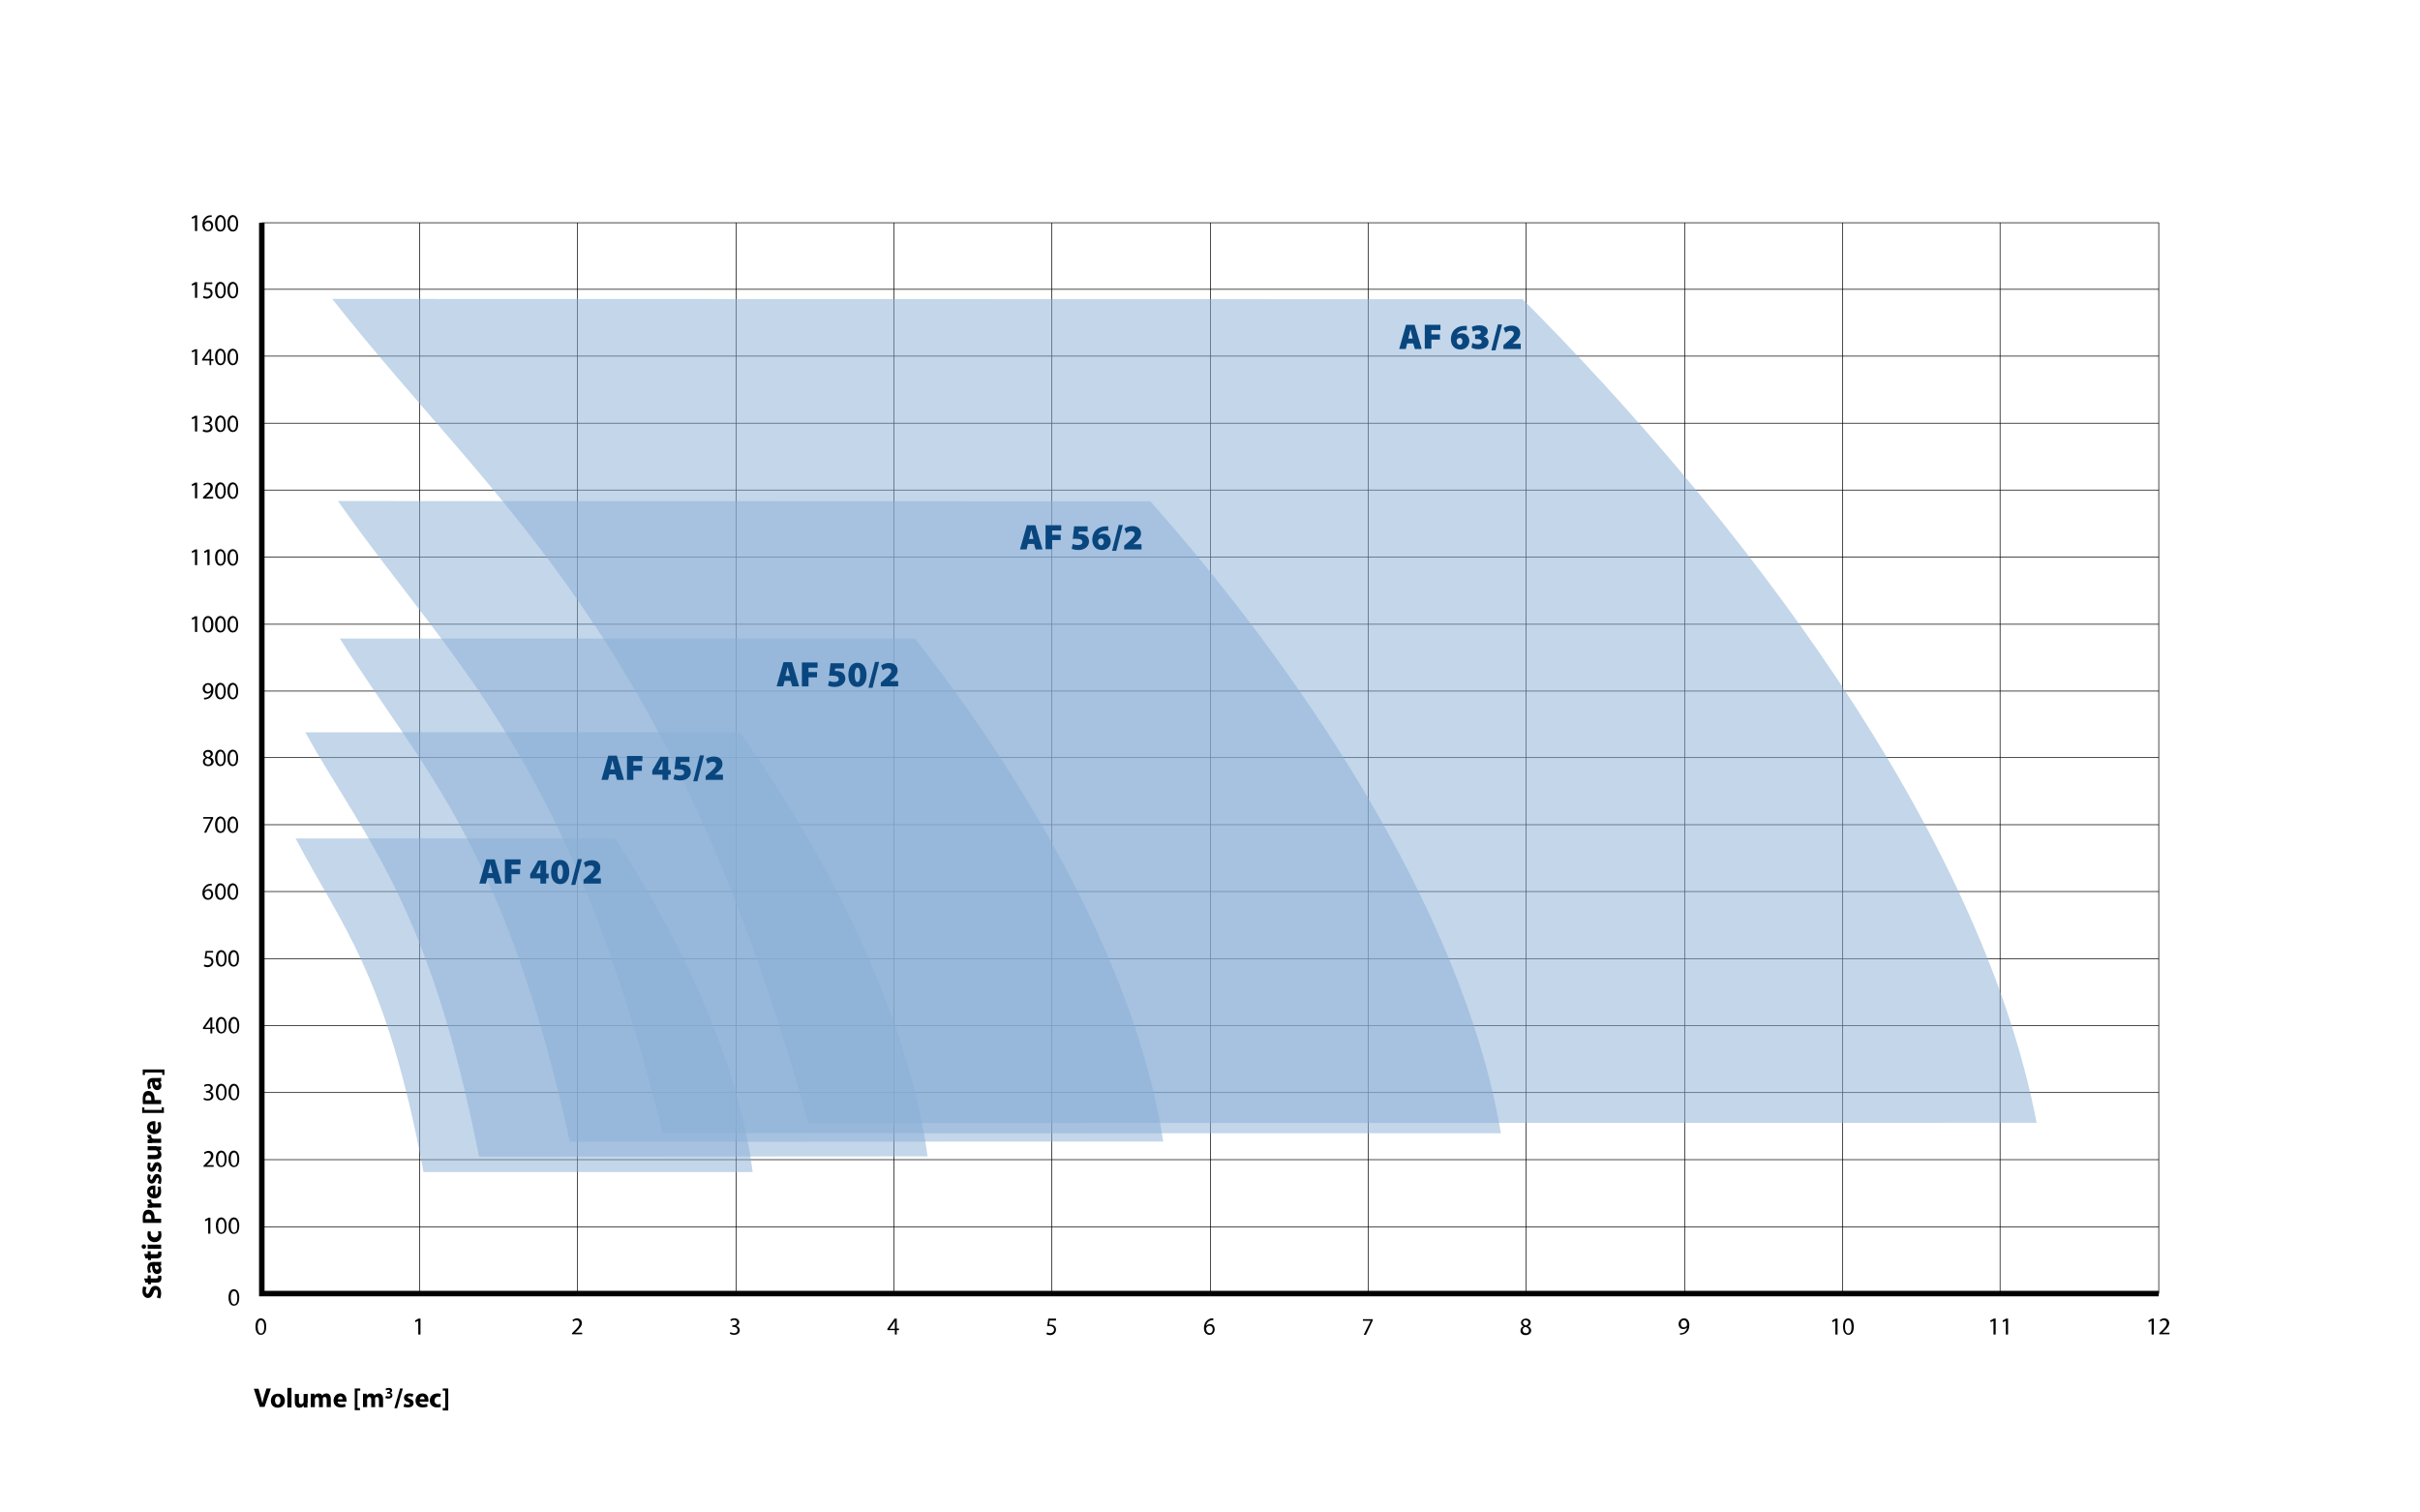 <?xml version="1.0" encoding="UTF-8"?> <svg xmlns="http://www.w3.org/2000/svg" xmlns:xlink="http://www.w3.org/1999/xlink" version="1.1" x="0px" y="0px" width="880px" height="550px" viewBox="0 0 880 550" style="enable-background:new 0 0 880 550;" xml:space="preserve"> <style type="text/css"> .st0{fill:#FFFFFF;} .st1{fill:none;stroke:#020203;stroke-width:0.25;stroke-miterlimit:10;} .st2{fill:none;stroke:#EB5B27;stroke-width:4;stroke-miterlimit:10;} .st3{fill:none;stroke:#FCC00D;stroke-width:4;stroke-miterlimit:10;} .st4{fill:none;stroke:#F7E930;stroke-width:4;stroke-miterlimit:10;} .st5{fill:none;stroke:#C01718;stroke-width:4;stroke-miterlimit:10;} .st6{fill:none;stroke:#020203;stroke-width:5;stroke-miterlimit:10;} .st7{fill:none;stroke:#020203;stroke-width:2;stroke-miterlimit:10;} .st8{fill:none;stroke:#CBBBA0;stroke-width:4;stroke-miterlimit:10;} .st9{fill:#020203;} .st10{fill:none;stroke:#3AAA35;stroke-width:4;stroke-miterlimit:10;} .st11{opacity:0.5;fill:#F7E930;} .st12{opacity:0.5;fill:#FCC00D;} .st13{opacity:0.5;fill:#C01718;} .st14{opacity:0.5;fill:#EB5B27;} .st15{opacity:0.5;fill:#CBBBA0;} .st16{opacity:0.5;} .st17{fill:#F7E930;} .st18{fill:none;stroke:#DEDC00;stroke-width:4;stroke-miterlimit:10;} .st19{fill:none;stroke:#95C11F;stroke-width:4;stroke-miterlimit:10;} .st20{opacity:0.5;fill:#DEDC00;} .st21{opacity:0.5;fill:#95C11F;} .st22{opacity:0.5;fill:#3AAA35;} .st23{enable-background:new ;} .st24{fill-rule:evenodd;clip-rule:evenodd;fill:#89AFD6;fill-opacity:0.439;} .st25{opacity:0.51;fill-rule:evenodd;clip-rule:evenodd;fill:#89AFD6;} .st26{fill:none;stroke:#7F8080;stroke-width:3.438;stroke-linejoin:round;stroke-miterlimit:10;} .st27{fill:#09467E;} .st28{fill-rule:evenodd;clip-rule:evenodd;fill:#89AFD6;fill-opacity:0.51;} .st29{fill:none;stroke:#E6007E;stroke-miterlimit:10;} </style> <g id="Livello_1"> <g> <g class="st23"> <path class="st9" d="M57,471.8c0.2-0.4,0.4-1,0.4-1.7c0-0.7-0.3-1.1-0.7-1.1c-0.4,0-0.7,0.3-0.9,1.1c-0.4,1.1-1,1.9-2,1.9 c-1.1,0-2-1-2-2.5c0-0.8,0.1-1.3,0.3-1.7l1.2,0.3c-0.1,0.3-0.3,0.7-0.3,1.4c0,0.7,0.3,1,0.6,1c0.4,0,0.6-0.4,0.9-1.2 c0.4-1.2,1.1-1.7,2-1.7c1.1,0,2.1,0.9,2.1,2.7c0,0.8-0.2,1.5-0.4,1.9L57,471.8z"></path> <path class="st9" d="M52.4,464.9h1.3v-1.1h1.1v1.1h1.8c0.6,0,0.9-0.1,0.9-0.6c0-0.2,0-0.3,0-0.4l1.1,0c0.1,0.2,0.1,0.6,0.1,1 c0,0.5-0.2,0.9-0.4,1.1c-0.3,0.3-0.8,0.4-1.4,0.4h-2v0.6h-1.1v-0.6h-0.9L52.4,464.9z"></path> <path class="st9" d="M57.4,458.9c0.5,0,0.9,0,1.2-0.1v1.4l-0.5,0.1v0c0.4,0.3,0.6,0.8,0.6,1.4c0,1-0.7,1.6-1.5,1.6 c-1.3,0-1.9-1.1-1.9-2.9h-0.1c-0.3,0-0.6,0.1-0.6,0.9c0,0.5,0.2,1,0.4,1.3l-1,0.3c-0.2-0.3-0.4-1-0.4-1.9c0-1.6,1-2.1,2.1-2.1 H57.4z M56.3,460.3c0,0.8,0.2,1.4,0.8,1.4c0.4,0,0.6-0.3,0.6-0.6c0-0.4-0.2-0.7-0.6-0.8c-0.1,0-0.2,0-0.3,0H56.3z"></path> <path class="st9" d="M52.4,456h1.3V455h1.1v1.1h1.8c0.6,0,0.9-0.1,0.9-0.6c0-0.2,0-0.3,0-0.4l1.1,0c0.1,0.2,0.1,0.6,0.1,1 c0,0.5-0.2,0.9-0.4,1.1c-0.3,0.3-0.8,0.4-1.4,0.4h-2v0.6h-1.1v-0.6h-0.9L52.4,456z"></path> <path class="st9" d="M53.1,453.3c0,0.5-0.3,0.8-0.8,0.8c-0.4,0-0.8-0.3-0.8-0.8s0.3-0.8,0.8-0.8 C52.8,452.5,53.1,452.8,53.1,453.3L53.1,453.3z M58.6,454.1h-4.9v-1.5h4.9V454.1z"></path> <path class="st9" d="M58.5,447.7c0.1,0.3,0.2,0.8,0.2,1.4c0,1.6-1,2.6-2.5,2.6c-1.4,0-2.6-1-2.6-2.8c0-0.4,0.1-0.8,0.2-1.2 l1.1,0.2c-0.1,0.2-0.1,0.4-0.1,0.8c0,0.8,0.6,1.3,1.4,1.3c0.9,0,1.4-0.6,1.4-1.3c0-0.4-0.1-0.6-0.2-0.9L58.5,447.7z"></path> <path class="st9" d="M52,444.8c-0.1-0.5-0.1-1.1-0.1-2.1c0-0.9,0.2-1.6,0.5-2.1c0.3-0.4,0.9-0.7,1.5-0.7c0.7,0,1.2,0.2,1.6,0.6 c0.5,0.5,0.7,1.3,0.7,2.2c0,0.2,0,0.4,0,0.5h2.4v1.5H52z M55,443.3c0-0.1,0-0.3,0-0.5c0-0.8-0.4-1.3-1.1-1.3c-0.6,0-1,0.4-1,1.2 c0,0.3,0,0.5,0,0.6H55z"></path> <path class="st9" d="M55.3,439.2c-0.7,0-1.2,0-1.6,0v-1.3l0.9-0.1v0c-0.7-0.2-1-0.8-1-1.3c0-0.1,0-0.2,0-0.3h1.4 c0,0.1,0,0.2,0,0.4c0,0.6,0.3,0.9,0.8,1c0.1,0,0.2,0,0.3,0h2.5v1.5H55.3z"></path> <path class="st9" d="M56.6,434.3c0.6,0,0.9-0.7,0.9-1.4c0-0.5-0.1-0.9-0.2-1.3l1-0.2c0.2,0.5,0.3,1.1,0.3,1.8 c0,1.7-1,2.6-2.5,2.6c-1.2,0-2.6-0.8-2.6-2.5c0-1.6,1.2-2.2,2.4-2.2c0.3,0,0.5,0,0.6,0V434.3z M55.6,432.5c-0.4,0-1,0.2-1,0.8 c0,0.6,0.6,0.9,1,0.9V432.5z"></path> <path class="st9" d="M57.3,430.2c0.2-0.3,0.4-0.9,0.4-1.3c0-0.5-0.1-0.6-0.4-0.6c-0.2,0-0.4,0.1-0.6,0.7c-0.3,1-0.9,1.4-1.5,1.4 c-0.9,0-1.6-0.8-1.6-2c0-0.6,0.1-1.1,0.3-1.4l1,0.3c-0.1,0.2-0.3,0.6-0.3,1.1c0,0.4,0.1,0.6,0.4,0.6c0.2,0,0.4-0.2,0.6-0.8 c0.3-0.9,0.8-1.3,1.5-1.3c0.9,0,1.6,0.7,1.6,2.1c0,0.6-0.1,1.2-0.3,1.6L57.3,430.2z"></path> <path class="st9" d="M57.3,425.9c0.2-0.3,0.4-0.9,0.4-1.3c0-0.5-0.1-0.6-0.4-0.6c-0.2,0-0.4,0.1-0.6,0.7c-0.3,1-0.9,1.4-1.5,1.4 c-0.9,0-1.6-0.8-1.6-2c0-0.6,0.1-1.1,0.3-1.4l1,0.3c-0.1,0.2-0.3,0.6-0.3,1.1c0,0.4,0.1,0.6,0.4,0.6c0.2,0,0.4-0.2,0.6-0.8 c0.3-0.9,0.8-1.3,1.5-1.3c0.9,0,1.6,0.7,1.6,2.1c0,0.6-0.1,1.2-0.3,1.6L57.3,425.9z"></path> <path class="st9" d="M57,416.9c0.6,0,1.2,0,1.6,0v1.3l-0.7,0.1v0c0.3,0.2,0.8,0.6,0.8,1.5c0,1-0.6,1.7-2.1,1.7h-2.9V420h2.6 c0.7,0,1.1-0.2,1.1-0.8c0-0.4-0.3-0.7-0.5-0.8c-0.1,0-0.2-0.1-0.3-0.1h-2.9v-1.5H57z"></path> <path class="st9" d="M55.3,415.7c-0.7,0-1.2,0-1.6,0v-1.3l0.9-0.1v0c-0.7-0.2-1-0.8-1-1.3c0-0.1,0-0.2,0-0.3h1.4 c0,0.1,0,0.2,0,0.4c0,0.6,0.3,0.9,0.8,1c0.1,0,0.2,0,0.3,0h2.5v1.5H55.3z"></path> <path class="st9" d="M56.6,410.9c0.6,0,0.9-0.7,0.9-1.4c0-0.5-0.1-0.9-0.2-1.3l1-0.2c0.2,0.5,0.3,1.1,0.3,1.8 c0,1.7-1,2.6-2.5,2.6c-1.2,0-2.6-0.8-2.6-2.5c0-1.6,1.2-2.2,2.4-2.2c0.3,0,0.5,0,0.6,0V410.9z M55.6,409.1c-0.4,0-1,0.2-1,0.8 c0,0.6,0.6,0.9,1,0.9V409.1z"></path> <path class="st9" d="M59.7,404.7h-8v-2h0.8v0.9h6.3v-0.9h0.8V404.7z"></path> <path class="st9" d="M52,401.6c-0.1-0.5-0.1-1.1-0.1-2.1c0-0.9,0.2-1.6,0.5-2.1c0.3-0.4,0.9-0.7,1.5-0.7c0.7,0,1.2,0.2,1.6,0.6 c0.5,0.5,0.7,1.3,0.7,2.2c0,0.2,0,0.4,0,0.5h2.4v1.5H52z M55,400.1c0-0.1,0-0.3,0-0.5c0-0.8-0.4-1.3-1.1-1.3c-0.6,0-1,0.4-1,1.2 c0,0.3,0,0.5,0,0.6H55z"></path> <path class="st9" d="M57.4,392c0.5,0,0.9,0,1.2-0.1v1.4l-0.5,0.1v0c0.4,0.3,0.6,0.8,0.6,1.4c0,1-0.7,1.6-1.5,1.6 c-1.3,0-1.9-1.1-1.9-2.9h-0.1c-0.3,0-0.6,0.1-0.6,0.9c0,0.5,0.2,1,0.4,1.3l-1,0.3c-0.2-0.3-0.4-1-0.4-1.9c0-1.6,1-2.1,2.1-2.1 H57.4z M56.3,393.4c0,0.8,0.2,1.4,0.8,1.4c0.4,0,0.6-0.3,0.6-0.6c0-0.4-0.2-0.7-0.6-0.8c-0.1,0-0.2,0-0.3,0H56.3z"></path> <path class="st9" d="M51.8,388.9h8v2h-0.8V390h-6.3v0.9h-0.8V388.9z"></path> </g> </g> <g class="st23"> <path class="st9" d="M94.5,511.7l-2.2-6.7H94l0.8,2.8c0.2,0.8,0.4,1.6,0.6,2.4h0c0.2-0.8,0.4-1.6,0.6-2.4l0.9-2.9h1.6l-2.3,6.7 H94.5z"></path> <path class="st9" d="M101,511.9c-1.4,0-2.5-0.9-2.5-2.5s1-2.6,2.6-2.6c1.5,0,2.5,1,2.5,2.5C103.6,511,102.3,511.9,101,511.9 L101,511.9z M101,510.8c0.6,0,1-0.6,1-1.5c0-0.7-0.3-1.5-1-1.5c-0.7,0-1,0.7-1,1.5C100,510.1,100.4,510.8,101,510.8L101,510.8z"></path> <path class="st9" d="M104.5,504.7h1.5v7.1h-1.5V504.7z"></path> <path class="st9" d="M111.8,510.2c0,0.6,0,1.2,0,1.6h-1.3l-0.1-0.7h0c-0.2,0.3-0.6,0.8-1.5,0.8c-1,0-1.7-0.6-1.7-2.1v-2.9h1.5v2.6 c0,0.7,0.2,1.1,0.8,1.1c0.4,0,0.7-0.3,0.8-0.5c0-0.1,0.1-0.2,0.1-0.3v-2.9h1.5V510.2z"></path> <path class="st9" d="M113,508.4c0-0.6,0-1.1,0-1.6h1.3l0.1,0.7h0c0.2-0.3,0.6-0.8,1.5-0.8c0.6,0,1.1,0.3,1.3,0.8h0 c0.2-0.3,0.4-0.5,0.6-0.6c0.3-0.1,0.6-0.2,0.9-0.2c0.9,0,1.6,0.7,1.6,2.1v2.9h-1.5v-2.6c0-0.7-0.2-1.1-0.7-1.1 c-0.4,0-0.6,0.2-0.7,0.5c0,0.1,0,0.3,0,0.4v2.8H116V509c0-0.6-0.2-1-0.7-1c-0.4,0-0.6,0.3-0.7,0.5c0,0.1-0.1,0.3-0.1,0.4v2.8H113 V508.4z"></path> <path class="st9" d="M122.8,509.8c0,0.6,0.7,0.9,1.4,0.9c0.5,0,0.9-0.1,1.3-0.2l0.2,1c-0.5,0.2-1.1,0.3-1.8,0.3 c-1.7,0-2.6-1-2.6-2.5c0-1.2,0.8-2.6,2.5-2.6c1.6,0,2.2,1.2,2.2,2.4c0,0.3,0,0.5,0,0.6H122.8z M124.6,508.8c0-0.4-0.2-1-0.8-1 c-0.6,0-0.9,0.6-0.9,1H124.6z"></path> <path class="st9" d="M129,512.9v-8h2v0.8H130v6.3h0.9v0.8H129z"></path> <path class="st9" d="M132,508.4c0-0.6,0-1.1,0-1.6h1.3l0.1,0.7h0c0.2-0.3,0.6-0.8,1.5-0.8c0.6,0,1.1,0.3,1.3,0.8h0 c0.2-0.3,0.4-0.5,0.6-0.6c0.3-0.1,0.6-0.2,0.9-0.2c0.9,0,1.6,0.7,1.6,2.1v2.9h-1.5v-2.6c0-0.7-0.2-1.1-0.7-1.1 c-0.4,0-0.6,0.2-0.7,0.5c0,0.1,0,0.3,0,0.4v2.8H135V509c0-0.6-0.2-1-0.7-1c-0.4,0-0.6,0.3-0.7,0.5c0,0.1-0.1,0.3-0.1,0.4v2.8H132 V508.4z"></path> <path class="st9" d="M140.4,507.6c0.2,0.1,0.5,0.2,0.9,0.2c0.5,0,0.7-0.2,0.7-0.5c0-0.4-0.4-0.5-0.8-0.5h-0.4v-0.6h0.3 c0.3,0,0.7-0.1,0.7-0.4c0-0.2-0.2-0.4-0.6-0.4c-0.3,0-0.6,0.1-0.8,0.2l-0.2-0.6c0.2-0.1,0.7-0.3,1.2-0.3c0.8,0,1.2,0.4,1.2,0.9 c0,0.4-0.2,0.7-0.7,0.9v0c0.5,0.1,0.8,0.4,0.8,0.9c0,0.7-0.6,1.2-1.5,1.2c-0.5,0-0.9-0.1-1.1-0.3L140.4,507.6z"></path> <path class="st9" d="M143.4,512.1l2.1-7.2h1l-2.1,7.2H143.4z"></path> <path class="st9" d="M147.1,510.4c0.3,0.2,0.9,0.4,1.3,0.4c0.5,0,0.6-0.1,0.6-0.4c0-0.2-0.1-0.4-0.7-0.6c-1-0.3-1.4-0.9-1.4-1.5 c0-0.9,0.8-1.6,2-1.6c0.6,0,1.1,0.1,1.4,0.3l-0.3,1c-0.2-0.1-0.6-0.3-1.1-0.3c-0.4,0-0.6,0.1-0.6,0.4c0,0.2,0.2,0.4,0.8,0.6 c0.9,0.3,1.3,0.8,1.3,1.5c0,0.9-0.7,1.6-2.1,1.6c-0.6,0-1.2-0.1-1.6-0.3L147.1,510.4z"></path> <path class="st9" d="M152.6,509.8c0,0.6,0.7,0.9,1.4,0.9c0.5,0,0.9-0.1,1.3-0.2l0.2,1c-0.5,0.2-1.1,0.3-1.8,0.3 c-1.7,0-2.6-1-2.6-2.5c0-1.2,0.8-2.6,2.5-2.6c1.6,0,2.2,1.2,2.2,2.4c0,0.3,0,0.5,0,0.6H152.6z M154.4,508.8c0-0.4-0.2-1-0.8-1 c-0.6,0-0.9,0.6-0.9,1H154.4z"></path> <path class="st9" d="M160.3,511.6c-0.3,0.1-0.8,0.2-1.4,0.2c-1.6,0-2.6-1-2.6-2.5c0-1.4,1-2.6,2.8-2.6c0.4,0,0.8,0.1,1.2,0.2 l-0.2,1.1c-0.2-0.1-0.4-0.1-0.8-0.1c-0.8,0-1.3,0.6-1.3,1.4c0,0.9,0.6,1.4,1.3,1.4c0.4,0,0.6-0.1,0.9-0.2L160.3,511.6z"></path> <path class="st9" d="M163,504.9v8h-2V512h0.9v-6.3H161v-0.8H163z"></path> </g> <g> <path class="st1" d="M95.2,446.1H785 M95.2,421.7H785 M95.2,397.3H785 M95.2,373H785 M95.2,348.6H785 M95.2,324.2H785 M95.2,299.9 H785 M95.2,275.5H785 M95.2,251.3H785 M95.2,227H785 M95.2,202.6H785 M95.2,178.2H785 M95.2,153.9H785 M95.2,129.5H785 M95.2,105.2H785 M95.2,81H785"></path> </g> <g> <path class="st1" d="M152.6,81v389.4 M210,81v389.4 M267.7,81v389.4 M325.1,81v389.4 M382.4,81v389.4 M440.2,81v389.4 M497.5,81 v389.4 M554.9,81v389.4 M612.6,81v389.4 M670,81v389.4 M727.3,81v389.4 M785,81v389.4"></path> </g> <g> <path class="st7" d="M785,470.4H95.2l0-389.4"></path> </g> <g> <g class="st23"> <path class="st9" d="M87,471.8c0,2-0.7,3-2,3c-1.1,0-1.9-1.1-1.9-3c0-1.9,0.8-3,2-3C86.3,468.9,87,470,87,471.8z M83.9,471.9 c0,1.5,0.5,2.4,1.2,2.4c0.8,0,1.2-0.9,1.2-2.4c0-1.4-0.4-2.4-1.2-2.4C84.4,469.5,83.9,470.3,83.9,471.9z"></path> </g> </g> <g> <g class="st23"> <path class="st9" d="M75.7,443.6L75.7,443.6l-1,0.5l-0.2-0.6l1.3-0.7h0.7v5.8h-0.8V443.6z"></path> <path class="st9" d="M82.4,445.7c0,2-0.7,3-2,3c-1.1,0-1.9-1.1-1.9-3c0-1.9,0.8-3,2-3C81.7,442.8,82.4,443.9,82.4,445.7z M79.3,445.8c0,1.5,0.5,2.4,1.2,2.4c0.8,0,1.2-0.9,1.2-2.4c0-1.4-0.4-2.4-1.2-2.4C79.8,443.4,79.3,444.3,79.3,445.8z"></path> <path class="st9" d="M87,445.7c0,2-0.7,3-2,3c-1.1,0-1.9-1.1-1.9-3c0-1.9,0.8-3,2-3C86.3,442.8,87,443.9,87,445.7z M83.9,445.8 c0,1.5,0.5,2.4,1.2,2.4c0.8,0,1.2-0.9,1.2-2.4c0-1.4-0.4-2.4-1.2-2.4C84.4,443.4,83.9,444.3,83.9,445.8z"></path> </g> </g> <g> <g class="st23"> <path class="st9" d="M74,424.4v-0.5l0.6-0.6c1.5-1.4,2.1-2.1,2.1-3c0-0.6-0.3-1.1-1.1-1.1c-0.5,0-1,0.3-1.2,0.5l-0.2-0.6 c0.4-0.3,1-0.6,1.6-0.6c1.2,0,1.8,0.9,1.8,1.7c0,1.1-0.8,1.9-2,3.1l-0.5,0.4v0h2.6v0.6H74z"></path> <path class="st9" d="M82.4,421.4c0,2-0.7,3-2,3c-1.1,0-1.9-1.1-1.9-3c0-1.9,0.8-3,2-3C81.7,418.5,82.4,419.6,82.4,421.4z M79.3,421.5c0,1.5,0.5,2.4,1.2,2.4c0.8,0,1.2-0.9,1.2-2.4c0-1.4-0.4-2.4-1.2-2.4C79.8,419.1,79.3,419.9,79.3,421.5z"></path> <path class="st9" d="M87,421.4c0,2-0.7,3-2,3c-1.1,0-1.9-1.1-1.9-3c0-1.9,0.8-3,2-3C86.3,418.5,87,419.6,87,421.4z M83.9,421.5 c0,1.5,0.5,2.4,1.2,2.4c0.8,0,1.2-0.9,1.2-2.4c0-1.4-0.4-2.4-1.2-2.4C84.4,419.1,83.9,419.9,83.9,421.5z"></path> </g> </g> <g> <g class="st23"> <path class="st9" d="M74.2,399.2c0.2,0.1,0.7,0.4,1.3,0.4c1,0,1.3-0.6,1.3-1.1c0-0.8-0.7-1.2-1.5-1.2h-0.4v-0.6h0.4 c0.6,0,1.3-0.3,1.3-1c0-0.5-0.3-0.9-1-0.9c-0.5,0-0.9,0.2-1.2,0.4l-0.2-0.6c0.3-0.2,0.9-0.4,1.5-0.4c1.1,0,1.7,0.7,1.7,1.4 c0,0.6-0.4,1.1-1.1,1.4v0c0.7,0.1,1.3,0.7,1.3,1.5c0,0.9-0.7,1.7-2.1,1.7c-0.6,0-1.2-0.2-1.5-0.4L74.2,399.2z"></path> <path class="st9" d="M82.4,397.1c0,2-0.7,3-2,3c-1.1,0-1.9-1.1-1.9-3c0-1.9,0.8-3,2-3C81.7,394.2,82.4,395.3,82.4,397.1z M79.3,397.2c0,1.5,0.5,2.4,1.2,2.4c0.8,0,1.2-0.9,1.2-2.4c0-1.4-0.4-2.4-1.2-2.4C79.8,394.8,79.3,395.6,79.3,397.2z"></path> <path class="st9" d="M87,397.1c0,2-0.7,3-2,3c-1.1,0-1.9-1.1-1.9-3c0-1.9,0.8-3,2-3C86.3,394.2,87,395.3,87,397.1z M83.9,397.2 c0,1.5,0.5,2.4,1.2,2.4c0.8,0,1.2-0.9,1.2-2.4c0-1.4-0.4-2.4-1.2-2.4C84.4,394.8,83.9,395.6,83.9,397.2z"></path> </g> </g> <g> <g class="st23"> <path class="st9" d="M76.5,375.8v-1.6h-2.7v-0.5l2.6-3.7h0.8v3.6H78v0.6h-0.8v1.6H76.5z M76.5,373.6v-1.9c0-0.3,0-0.6,0-0.9h0 c-0.2,0.3-0.3,0.6-0.5,0.9l-1.4,2v0H76.5z"></path> <path class="st9" d="M82.4,372.8c0,2-0.7,3-2,3c-1.1,0-1.9-1.1-1.9-3c0-1.9,0.8-3,2-3C81.7,369.9,82.4,371,82.4,372.8z M79.3,372.9c0,1.5,0.5,2.4,1.2,2.4c0.8,0,1.2-0.9,1.2-2.4c0-1.4-0.4-2.4-1.2-2.4C79.8,370.5,79.3,371.3,79.3,372.9z"></path> <path class="st9" d="M87,372.8c0,2-0.7,3-2,3c-1.1,0-1.9-1.1-1.9-3c0-1.9,0.8-3,2-3C86.3,369.9,87,371,87,372.8z M83.9,372.9 c0,1.5,0.5,2.4,1.2,2.4c0.8,0,1.2-0.9,1.2-2.4c0-1.4-0.4-2.4-1.2-2.4C84.4,370.5,83.9,371.3,83.9,372.9z"></path> </g> </g> <g> <g class="st23"> <path class="st9" d="M77.5,346.4h-2.2l-0.2,1.5c0.1,0,0.3,0,0.5,0c0.4,0,0.9,0.1,1.2,0.3c0.5,0.3,0.8,0.8,0.8,1.5 c0,1.1-0.9,2-2.1,2c-0.6,0-1.2-0.2-1.4-0.4l0.2-0.6c0.2,0.1,0.7,0.3,1.2,0.3c0.7,0,1.4-0.5,1.4-1.2c0-0.7-0.5-1.3-1.7-1.3 c-0.3,0-0.6,0-0.8,0.1l0.4-2.8h2.7V346.4z"></path> <path class="st9" d="M82.4,348.5c0,2-0.7,3-2,3c-1.1,0-1.9-1.1-1.9-3c0-1.9,0.8-3,2-3C81.7,345.6,82.4,346.7,82.4,348.5z M79.3,348.6c0,1.5,0.5,2.3,1.2,2.3c0.8,0,1.2-0.9,1.2-2.4c0-1.4-0.4-2.3-1.2-2.3C79.8,346.2,79.3,347,79.3,348.6z"></path> <path class="st9" d="M86.9,348.5c0,2-0.7,3-2,3c-1.1,0-1.9-1.1-1.9-3c0-1.9,0.8-3,2-3C86.3,345.6,86.9,346.7,86.9,348.5z M83.8,348.6c0,1.5,0.5,2.3,1.2,2.3c0.8,0,1.2-0.9,1.2-2.4c0-1.4-0.4-2.3-1.2-2.3C84.3,346.2,83.8,347,83.8,348.6z"></path> </g> </g> <g> <g class="st23"> <path class="st9" d="M77,322c-0.2,0-0.4,0-0.6,0c-1.2,0.2-1.9,1.1-2,2h0c0.3-0.4,0.8-0.7,1.4-0.7c1,0,1.7,0.7,1.7,1.9 c0,1.1-0.7,2-1.9,2c-1.2,0-2-1-2-2.4c0-1.1,0.4-2,1-2.6c0.5-0.5,1.1-0.8,1.8-0.8c0.2,0,0.4,0,0.6,0V322z M75.7,326.6 c0.7,0,1.1-0.6,1.1-1.4s-0.5-1.3-1.2-1.3c-0.5,0-0.9,0.3-1.1,0.7c-0.1,0.1-0.1,0.2-0.1,0.3C74.4,325.9,74.9,326.6,75.7,326.6 L75.7,326.6z"></path> <path class="st9" d="M82.1,324.2c0,2-0.7,3-2,3c-1.1,0-1.9-1.1-1.9-3c0-1.9,0.8-3,2-3C81.4,321.3,82.1,322.4,82.1,324.2z M79,324.3c0,1.5,0.5,2.3,1.2,2.3c0.8,0,1.2-0.9,1.2-2.4c0-1.4-0.4-2.3-1.2-2.3C79.5,321.9,79,322.7,79,324.3z"></path> <path class="st9" d="M86.6,324.2c0,2-0.7,3-2,3c-1.1,0-1.9-1.1-1.9-3c0-1.9,0.8-3,2-3C85.9,321.3,86.6,322.4,86.6,324.2z M83.5,324.3c0,1.5,0.5,2.3,1.2,2.3c0.8,0,1.2-0.9,1.2-2.4c0-1.4-0.4-2.3-1.2-2.3C84,321.9,83.5,322.7,83.5,324.3z"></path> </g> </g> <g> <g class="st23"> <path class="st9" d="M77.5,297.1v0.5l-2.5,5.2h-0.8l2.5-5.1v0h-2.8v-0.6H77.5z"></path> <path class="st9" d="M82.1,299.9c0,2-0.7,3-2,3c-1.1,0-1.9-1.1-1.9-3c0-1.9,0.8-3,2-3C81.4,297,82.1,298.1,82.1,299.9z M79,300 c0,1.5,0.5,2.3,1.2,2.3c0.8,0,1.2-0.9,1.2-2.4c0-1.4-0.4-2.3-1.2-2.3C79.5,297.6,79,298.4,79,300z"></path> <path class="st9" d="M86.6,299.9c0,2-0.7,3-2,3c-1.1,0-1.9-1.1-1.9-3c0-1.9,0.8-3,2-3C85.9,297,86.6,298.1,86.6,299.9z M83.5,300 c0,1.5,0.5,2.3,1.2,2.3c0.8,0,1.2-0.9,1.2-2.4c0-1.4-0.4-2.3-1.2-2.3C84,297.6,83.5,298.4,83.5,300z"></path> </g> </g> <g> <g class="st23"> <path class="st9" d="M74.8,275.5c-0.6-0.3-0.9-0.8-0.9-1.3c0-0.9,0.8-1.5,1.8-1.5c1.1,0,1.7,0.7,1.7,1.4c0,0.5-0.2,1-0.9,1.3v0 c0.7,0.3,1.2,0.8,1.2,1.5c0,1-0.9,1.7-2,1.7c-1.2,0-1.9-0.7-1.9-1.6C73.7,276.4,74.1,275.8,74.8,275.5L74.8,275.5z M76.8,277 c0-0.7-0.5-1-1.3-1.3c-0.7,0.2-1,0.6-1,1.2c0,0.6,0.4,1.1,1.1,1.1C76.3,278.1,76.8,277.6,76.8,277z M74.6,274.2 c0,0.6,0.4,0.9,1.1,1.1c0.5-0.2,0.9-0.5,0.9-1c0-0.5-0.3-0.9-1-0.9C75,273.3,74.6,273.7,74.6,274.2z"></path> <path class="st9" d="M82.1,275.6c0,2-0.7,3-2,3c-1.1,0-1.9-1.1-1.9-3c0-1.9,0.8-3,2-3C81.4,272.7,82.1,273.8,82.1,275.6z M79,275.7c0,1.5,0.5,2.3,1.2,2.3c0.8,0,1.2-0.9,1.2-2.4c0-1.4-0.4-2.3-1.2-2.3C79.5,273.3,79,274.1,79,275.7z"></path> <path class="st9" d="M86.6,275.6c0,2-0.7,3-2,3c-1.1,0-1.9-1.1-1.9-3c0-1.9,0.8-3,2-3C85.9,272.7,86.6,273.8,86.6,275.6z M83.5,275.7c0,1.5,0.5,2.3,1.2,2.3c0.8,0,1.2-0.9,1.2-2.4c0-1.4-0.4-2.3-1.2-2.3C84,273.3,83.5,274.1,83.5,275.7z"></path> </g> </g> <g> <g class="st23"> <path class="st9" d="M74.2,253.7c0.2,0,0.4,0,0.6,0c0.5-0.1,0.9-0.2,1.2-0.6c0.4-0.3,0.7-0.8,0.8-1.5h0c-0.3,0.4-0.8,0.6-1.4,0.6 c-1,0-1.7-0.8-1.7-1.8c0-1.1,0.8-2,2-2s1.9,1,1.9,2.4c0,1.3-0.4,2.1-1,2.7c-0.4,0.4-1.1,0.7-1.7,0.8c-0.3,0-0.5,0.1-0.7,0V253.7z M75.6,249c-0.7,0-1.1,0.6-1.1,1.4c0,0.7,0.4,1.2,1.1,1.2c0.5,0,0.9-0.3,1.1-0.6c0-0.1,0.1-0.2,0.1-0.3 C76.8,249.7,76.4,249,75.6,249L75.6,249z"></path> <path class="st9" d="M82.1,251.3c0,2-0.7,3-2,3c-1.1,0-1.9-1.1-1.9-3c0-1.9,0.8-3,2-3C81.4,248.4,82.1,249.5,82.1,251.3z M79,251.4c0,1.5,0.5,2.3,1.2,2.3c0.8,0,1.2-0.9,1.2-2.4c0-1.4-0.4-2.3-1.2-2.3C79.5,249,79,249.8,79,251.4z"></path> <path class="st9" d="M86.6,251.3c0,2-0.7,3-2,3c-1.1,0-1.9-1.1-1.9-3c0-1.9,0.8-3,2-3C85.9,248.4,86.6,249.5,86.6,251.3z M83.5,251.4c0,1.5,0.5,2.3,1.2,2.3c0.8,0,1.2-0.9,1.2-2.4c0-1.4-0.4-2.3-1.2-2.3C84,249,83.5,249.8,83.5,251.4z"></path> </g> </g> <g> <g class="st23"> <path class="st9" d="M70.9,224.9L70.9,224.9l-1,0.5l-0.2-0.6l1.3-0.7h0.7v5.7h-0.8V224.9z"></path> <path class="st9" d="M77.6,227c0,2-0.7,3-2,3c-1.1,0-1.9-1.1-1.9-3c0-1.9,0.8-3,2-3C76.9,224.1,77.6,225.2,77.6,227z M74.4,227.1 c0,1.5,0.5,2.3,1.2,2.3c0.8,0,1.2-0.9,1.2-2.4c0-1.4-0.4-2.3-1.2-2.3C74.9,224.7,74.4,225.5,74.4,227.1z"></path> <path class="st9" d="M82.1,227c0,2-0.7,3-2,3c-1.1,0-1.9-1.1-1.9-3c0-1.9,0.8-3,2-3C81.4,224.1,82.1,225.2,82.1,227z M79,227.1 c0,1.5,0.5,2.3,1.2,2.3c0.8,0,1.2-0.9,1.2-2.4c0-1.4-0.4-2.3-1.2-2.3C79.5,224.7,79,225.5,79,227.1z"></path> <path class="st9" d="M86.6,227c0,2-0.7,3-2,3c-1.1,0-1.9-1.1-1.9-3c0-1.9,0.8-3,2-3C85.9,224.1,86.6,225.2,86.6,227z M83.5,227.1 c0,1.5,0.5,2.3,1.2,2.3c0.8,0,1.2-0.9,1.2-2.4c0-1.4-0.4-2.3-1.2-2.3C84,224.7,83.5,225.5,83.5,227.1z"></path> </g> </g> <g> <g class="st23"> <path class="st9" d="M70.9,200.6L70.9,200.6l-1,0.5l-0.2-0.6l1.3-0.7h0.7v5.7h-0.8V200.6z"></path> <path class="st9" d="M75.4,200.6L75.4,200.6l-1,0.5l-0.2-0.6l1.3-0.7h0.7v5.7h-0.8V200.6z"></path> <path class="st9" d="M82.1,202.7c0,2-0.7,3-2,3c-1.1,0-1.9-1.1-1.9-3c0-1.9,0.8-3,2-3C81.4,199.8,82.1,200.9,82.1,202.7z M79,202.8c0,1.5,0.5,2.3,1.2,2.3c0.8,0,1.2-0.9,1.2-2.4c0-1.4-0.4-2.3-1.2-2.3C79.5,200.4,79,201.2,79,202.8z"></path> <path class="st9" d="M86.6,202.7c0,2-0.7,3-2,3c-1.1,0-1.9-1.1-1.9-3c0-1.9,0.8-3,2-3C85.9,199.8,86.6,200.9,86.6,202.7z M83.5,202.8c0,1.5,0.5,2.3,1.2,2.3c0.8,0,1.2-0.9,1.2-2.4c0-1.4-0.4-2.3-1.2-2.3C84,200.4,83.5,201.2,83.5,202.8z"></path> </g> </g> <g> <g class="st23"> <path class="st9" d="M70.9,176.3L70.9,176.3l-1,0.5l-0.2-0.6l1.3-0.7h0.7v5.7h-0.8V176.3z"></path> <path class="st9" d="M73.8,181.3v-0.5l0.6-0.6c1.5-1.4,2.1-2.1,2.1-3c0-0.6-0.3-1.1-1.1-1.1c-0.5,0-1,0.3-1.2,0.5l-0.2-0.5 c0.4-0.3,1-0.6,1.6-0.6c1.2,0,1.8,0.8,1.8,1.7c0,1.1-0.8,1.9-2,3.1l-0.5,0.4v0h2.6v0.6H73.8z"></path> <path class="st9" d="M82.1,178.4c0,2-0.7,3-2,3c-1.1,0-1.9-1.1-1.9-3c0-1.9,0.8-3,2-3C81.4,175.5,82.1,176.6,82.1,178.4z M79,178.5c0,1.5,0.5,2.3,1.2,2.3c0.8,0,1.2-0.9,1.2-2.4c0-1.4-0.4-2.3-1.2-2.3C79.5,176.1,79,176.9,79,178.5z"></path> <path class="st9" d="M86.6,178.4c0,2-0.7,3-2,3c-1.1,0-1.9-1.1-1.9-3c0-1.9,0.8-3,2-3C85.9,175.5,86.6,176.6,86.6,178.4z M83.5,178.5c0,1.5,0.5,2.3,1.2,2.3c0.8,0,1.2-0.9,1.2-2.4c0-1.4-0.4-2.3-1.2-2.3C84,176.1,83.5,176.9,83.5,178.5z"></path> </g> </g> <g> <g class="st23"> <path class="st9" d="M70.9,152L70.9,152l-1,0.5l-0.2-0.6l1.3-0.7h0.7v5.7h-0.8V152z"></path> <path class="st9" d="M73.9,156.1c0.2,0.1,0.7,0.4,1.3,0.4c1,0,1.3-0.6,1.3-1.1c0-0.8-0.7-1.1-1.5-1.1h-0.4v-0.6H75 c0.6,0,1.3-0.3,1.3-1c0-0.5-0.3-0.9-1-0.9c-0.5,0-0.9,0.2-1.1,0.4l-0.2-0.6c0.3-0.2,0.9-0.4,1.5-0.4c1.1,0,1.6,0.7,1.6,1.4 c0,0.6-0.4,1.1-1.1,1.4v0c0.7,0.1,1.3,0.7,1.3,1.5c0,0.9-0.7,1.7-2.1,1.7c-0.6,0-1.2-0.2-1.5-0.4L73.9,156.1z"></path> <path class="st9" d="M82.1,154.1c0,2-0.7,3-2,3c-1.1,0-1.9-1.1-1.9-3c0-1.9,0.8-3,2-3C81.4,151.2,82.1,152.3,82.1,154.1z M79,154.2c0,1.5,0.5,2.3,1.2,2.3c0.8,0,1.2-0.9,1.2-2.4c0-1.4-0.4-2.3-1.2-2.3C79.5,151.8,79,152.6,79,154.2z"></path> <path class="st9" d="M86.6,154.1c0,2-0.7,3-2,3c-1.1,0-1.9-1.1-1.9-3c0-1.9,0.8-3,2-3C85.9,151.2,86.6,152.3,86.6,154.1z M83.5,154.2c0,1.5,0.5,2.3,1.2,2.3c0.8,0,1.2-0.9,1.2-2.4c0-1.4-0.4-2.3-1.2-2.3C84,151.8,83.5,152.6,83.5,154.2z"></path> </g> </g> <g> <g class="st23"> <path class="st9" d="M70.9,127.7L70.9,127.7l-1,0.5l-0.2-0.6L71,127h0.7v5.7h-0.8V127.7z"></path> <path class="st9" d="M76.2,132.7v-1.6h-2.7v-0.5L76,127h0.8v3.6h0.8v0.6h-0.8v1.6H76.2z M76.2,130.5v-1.9c0-0.3,0-0.6,0-0.9h0 c-0.2,0.3-0.3,0.6-0.5,0.8l-1.4,2v0H76.2z"></path> <path class="st9" d="M82.1,129.8c0,2-0.7,3-2,3c-1.1,0-1.9-1.1-1.9-3c0-1.9,0.8-3,2-3C81.4,126.9,82.1,128,82.1,129.8z M79,129.9 c0,1.5,0.5,2.3,1.2,2.3c0.8,0,1.2-0.9,1.2-2.4c0-1.4-0.4-2.3-1.2-2.3C79.5,127.5,79,128.3,79,129.9z"></path> <path class="st9" d="M86.6,129.8c0,2-0.7,3-2,3c-1.1,0-1.9-1.1-1.9-3c0-1.9,0.8-3,2-3C85.9,126.9,86.6,128,86.6,129.8z M83.5,129.9c0,1.5,0.5,2.3,1.2,2.3c0.8,0,1.2-0.9,1.2-2.4c0-1.4-0.4-2.3-1.2-2.3C84,127.5,83.5,128.3,83.5,129.9z"></path> </g> </g> <g> <g class="st23"> <path class="st9" d="M70.9,103.4L70.9,103.4l-1,0.5l-0.2-0.6l1.3-0.7h0.7v5.7h-0.8V103.4z"></path> <path class="st9" d="M77.2,103.3H75l-0.2,1.5c0.1,0,0.3,0,0.5,0c0.4,0,0.9,0.1,1.2,0.3c0.5,0.3,0.8,0.8,0.8,1.5 c0,1.1-0.9,2-2.1,2c-0.6,0-1.2-0.2-1.4-0.4l0.2-0.6c0.2,0.1,0.7,0.3,1.2,0.3c0.7,0,1.4-0.5,1.4-1.2c0-0.7-0.5-1.3-1.7-1.3 c-0.3,0-0.6,0-0.8,0.1l0.4-2.8h2.7V103.3z"></path> <path class="st9" d="M82.1,105.5c0,2-0.7,3-2,3c-1.1,0-1.9-1.1-1.9-3c0-1.9,0.8-3,2-3C81.4,102.6,82.1,103.7,82.1,105.5z M79,105.6c0,1.5,0.5,2.3,1.2,2.3c0.8,0,1.2-0.9,1.2-2.4c0-1.4-0.4-2.3-1.2-2.3C79.5,103.2,79,104,79,105.6z"></path> <path class="st9" d="M86.6,105.5c0,2-0.7,3-2,3c-1.1,0-1.9-1.1-1.9-3c0-1.9,0.8-3,2-3C85.9,102.6,86.6,103.7,86.6,105.5z M83.5,105.6c0,1.5,0.5,2.3,1.2,2.3c0.8,0,1.2-0.9,1.2-2.4c0-1.4-0.4-2.3-1.2-2.3C84,103.2,83.5,104,83.5,105.6z"></path> </g> </g> <g> <g class="st23"> <path class="st9" d="M70.9,79.1L70.9,79.1l-1,0.5L69.7,79l1.3-0.7h0.7v5.7h-0.8V79.1z"></path> <path class="st9" d="M77,78.9c-0.2,0-0.4,0-0.6,0c-1.2,0.2-1.9,1.1-2,2h0c0.3-0.4,0.8-0.7,1.4-0.7c1,0,1.7,0.7,1.7,1.9 c0,1.1-0.7,2-1.9,2c-1.2,0-2-1-2-2.4c0-1.1,0.4-2,1-2.6c0.5-0.5,1.1-0.8,1.8-0.8c0.2,0,0.4,0,0.6,0V78.9z M75.7,83.6 c0.7,0,1.1-0.6,1.1-1.4s-0.5-1.3-1.2-1.3c-0.5,0-0.9,0.3-1.1,0.7c-0.1,0.1-0.1,0.2-0.1,0.3C74.4,82.9,74.9,83.6,75.7,83.6 L75.7,83.6z"></path> <path class="st9" d="M82.1,81.2c0,2-0.7,3-2,3c-1.1,0-1.9-1.1-1.9-3c0-1.9,0.8-3,2-3C81.4,78.3,82.1,79.4,82.1,81.2z M79,81.3 c0,1.5,0.5,2.3,1.2,2.3c0.8,0,1.2-0.9,1.2-2.4c0-1.4-0.4-2.3-1.2-2.3C79.5,78.9,79,79.7,79,81.3z"></path> <path class="st9" d="M86.6,81.2c0,2-0.7,3-2,3c-1.1,0-1.9-1.1-1.9-3c0-1.9,0.8-3,2-3C85.9,78.3,86.6,79.4,86.6,81.2z M83.5,81.3 c0,1.5,0.5,2.3,1.2,2.3c0.8,0,1.2-0.9,1.2-2.4c0-1.4-0.4-2.3-1.2-2.3C84,78.9,83.5,79.7,83.5,81.3z"></path> </g> </g> <g> <g class="st23"> <path class="st9" d="M96.8,482.4c0,2-0.7,3-2,3c-1.1,0-1.9-1.1-1.9-3c0-1.9,0.8-3,2-3C96.1,479.5,96.8,480.5,96.8,482.4z M93.7,482.5c0,1.5,0.5,2.4,1.2,2.4c0.8,0,1.2-0.9,1.2-2.4c0-1.4-0.4-2.4-1.2-2.4C94.2,480.1,93.7,480.9,93.7,482.5z"></path> </g> </g> <g> <g class="st23"> <path class="st9" d="M152.1,480.3L152.1,480.3l-1,0.5l-0.2-0.6l1.3-0.7h0.7v5.8h-0.8V480.3z"></path> </g> </g> <g> <g class="st23"> <path class="st9" d="M208,485.3v-0.5l0.6-0.6c1.5-1.4,2.1-2.1,2.1-3c0-0.6-0.3-1.1-1.1-1.1c-0.5,0-1,0.3-1.2,0.5l-0.2-0.6 c0.4-0.3,1-0.6,1.6-0.6c1.2,0,1.8,0.9,1.8,1.7c0,1.1-0.8,1.9-2,3.1l-0.5,0.4v0h2.6v0.6H208z"></path> </g> </g> <g> <g class="st23"> <path class="st9" d="M265.6,484.4c0.2,0.1,0.7,0.4,1.3,0.4c1,0,1.3-0.6,1.3-1.1c0-0.8-0.7-1.2-1.5-1.2h-0.4v-0.6h0.4 c0.6,0,1.3-0.3,1.3-1c0-0.5-0.3-0.9-1-0.9c-0.5,0-0.9,0.2-1.2,0.4l-0.2-0.6c0.3-0.2,0.9-0.4,1.5-0.4c1.1,0,1.7,0.7,1.7,1.4 c0,0.6-0.4,1.1-1.1,1.4v0c0.7,0.1,1.3,0.7,1.3,1.5c0,0.9-0.7,1.7-2.1,1.7c-0.6,0-1.2-0.2-1.5-0.4L265.6,484.4z"></path> </g> </g> <g> <g class="st23"> <path class="st9" d="M325.4,485.3v-1.6h-2.7v-0.5l2.6-3.7h0.8v3.6h0.8v0.6h-0.8v1.6H325.4z M325.4,483.1v-1.9c0-0.3,0-0.6,0-0.9 h0c-0.2,0.3-0.3,0.6-0.5,0.9l-1.4,2v0H325.4z"></path> </g> </g> <g> <g class="st23"> <path class="st9" d="M383.9,480.2h-2.2l-0.2,1.5c0.1,0,0.3,0,0.5,0c0.4,0,0.9,0.1,1.2,0.3c0.5,0.3,0.8,0.8,0.8,1.5 c0,1.1-0.9,2-2.1,2c-0.6,0-1.2-0.2-1.4-0.4l0.2-0.6c0.2,0.1,0.7,0.3,1.2,0.3c0.7,0,1.4-0.5,1.4-1.3c0-0.7-0.5-1.3-1.7-1.3 c-0.3,0-0.6,0-0.8,0.1l0.4-2.8h2.8V480.2z"></path> </g> </g> <g> <g class="st23"> <path class="st9" d="M441.2,480.1c-0.2,0-0.4,0-0.6,0c-1.2,0.2-1.9,1.1-2,2.1h0c0.3-0.4,0.8-0.7,1.4-0.7c1,0,1.7,0.7,1.7,1.9 c0,1.1-0.7,2-1.9,2c-1.2,0-2-1-2-2.5c0-1.1,0.4-2,1-2.6c0.5-0.5,1.1-0.8,1.8-0.9c0.2,0,0.4,0,0.6,0V480.1z M439.9,484.8 c0.7,0,1.1-0.6,1.1-1.4s-0.5-1.3-1.2-1.3c-0.5,0-0.9,0.3-1.1,0.7c-0.1,0.1-0.1,0.2-0.1,0.3C438.6,484.1,439.1,484.8,439.9,484.8 L439.9,484.8z"></path> </g> </g> <g> <g class="st23"> <path class="st9" d="M499.2,479.6v0.5l-2.5,5.3h-0.8l2.5-5.1v0h-2.8v-0.6H499.2z"></path> </g> </g> <g> <g class="st23"> <path class="st9" d="M554,482.3c-0.6-0.3-0.9-0.8-0.9-1.3c0-0.9,0.8-1.5,1.8-1.5c1.1,0,1.7,0.7,1.7,1.4c0,0.5-0.2,1-1,1.4v0 c0.7,0.3,1.2,0.8,1.2,1.5c0,1-0.9,1.7-2,1.7c-1.2,0-1.9-0.7-1.9-1.6C552.9,483.1,553.3,482.6,554,482.3L554,482.3z M556,483.8 c0-0.7-0.5-1-1.3-1.3c-0.7,0.2-1,0.6-1,1.2c0,0.6,0.4,1.1,1.2,1.1C555.5,484.9,556,484.4,556,483.8z M553.8,480.9 c0,0.6,0.4,0.9,1.1,1.1c0.5-0.2,0.9-0.5,0.9-1c0-0.5-0.3-0.9-1-0.9C554.2,480,553.8,480.4,553.8,480.9z"></path> </g> </g> <g> <g class="st23"> <path class="st9" d="M610.9,484.8c0.2,0,0.4,0,0.6,0c0.5-0.1,0.9-0.2,1.2-0.6c0.4-0.3,0.7-0.9,0.8-1.5h0 c-0.3,0.4-0.8,0.6-1.4,0.6c-1,0-1.7-0.8-1.7-1.8c0-1.1,0.8-2.1,2-2.1c1.2,0,1.9,1,1.9,2.4c0,1.3-0.4,2.2-1,2.7 c-0.4,0.4-1.1,0.7-1.7,0.8c-0.3,0-0.5,0.1-0.7,0V484.8z M612.3,480.1c-0.7,0-1.1,0.6-1.1,1.4c0,0.7,0.4,1.2,1.1,1.2 c0.5,0,0.9-0.3,1.1-0.6c0-0.1,0.1-0.2,0.1-0.3C613.5,480.8,613.1,480.1,612.3,480.1L612.3,480.1z"></path> </g> </g> <g> <g class="st23"> <path class="st9" d="M667.4,480.3L667.4,480.3l-1,0.5l-0.2-0.6l1.3-0.7h0.7v5.8h-0.8V480.3z"></path> <path class="st9" d="M674.1,482.4c0,2-0.7,3-2,3c-1.1,0-1.9-1.1-1.9-3c0-1.9,0.8-3,2-3C673.4,479.5,674.1,480.5,674.1,482.4z M670.9,482.5c0,1.5,0.5,2.4,1.2,2.4c0.8,0,1.2-0.9,1.2-2.4c0-1.4-0.4-2.4-1.2-2.4C671.4,480.1,670.9,480.9,670.9,482.5z"></path> </g> </g> <g> <g class="st23"> <path class="st9" d="M724.9,480.3L724.9,480.3l-1,0.5l-0.2-0.6l1.3-0.7h0.7v5.8h-0.8V480.3z"></path> <path class="st9" d="M729.4,480.3L729.4,480.3l-1,0.5l-0.2-0.6l1.3-0.7h0.7v5.8h-0.8V480.3z"></path> </g> </g> <g> <g class="st23"> <path class="st9" d="M782.4,480.3L782.4,480.3l-1,0.5l-0.2-0.6l1.3-0.7h0.7v5.8h-0.8V480.3z"></path> <path class="st9" d="M785.2,485.3v-0.5l0.6-0.6c1.5-1.4,2.1-2.1,2.1-3c0-0.6-0.3-1.1-1.1-1.1c-0.5,0-1,0.3-1.2,0.5l-0.2-0.6 c0.4-0.3,1-0.6,1.6-0.6c1.2,0,1.8,0.9,1.8,1.7c0,1.1-0.8,1.9-2,3.1l-0.5,0.4v0h2.6v0.6H785.2z"></path> </g> </g> <g> <path class="st28" d="M120.8,108.7l432.9,0.1c76.4,76.7,166.1,191.4,186.9,299.5l-446.7,0.1C244.4,229.6,181.3,185.4,120.8,108.7z "></path> </g> <g> <path class="st28" d="M122.9,182.2l295.4,0.1c52.1,58.8,113.3,146.8,127.5,229.8L241,412.1C207.2,275,164.2,241,122.9,182.2z"></path> </g> <g> <path class="st28" d="M111,266.3l158.1,0c27.9,39.5,60.6,98.6,68.2,154.2l-163.1,0.1C156.1,328.6,133.1,305.8,111,266.3z"></path> </g> <g> <path class="st28" d="M123.6,232.2l209.1,0c36.9,46.8,80.2,116.9,90.3,182.9l-215.8,0.1C183.3,306,152.8,279,123.6,232.2z"></path> </g> <g> <path class="st28" d="M107.5,304.9l116.1,0c20.5,31.1,44.5,77.5,50.1,121.3l-119.7,0C140.6,353.8,123.7,335.9,107.5,304.9z"></path> </g> <g> <path class="st27" d="M177.2,319.3l-0.5,2h-2.4l2.5-8.8h3.1l2.6,8.8H180l-0.6-2H177.2z M179.1,317.5l-0.4-1.6 c-0.1-0.5-0.3-1.2-0.4-1.7h0c-0.1,0.5-0.3,1.2-0.4,1.7l-0.4,1.6H179.1z"></path> <path class="st27" d="M183.7,312.5h5.6v1.9H186v1.6h3.1v1.9H186v3.3h-2.4V312.5z"></path> <path class="st27" d="M196.5,321.3v-1.9h-3.7v-1.5l2.9-5h2.9v4.8h0.9v1.7h-0.9v1.9H196.5z M196.5,317.7v-1.5c0-0.5,0-1.1,0.1-1.7 h-0.1c-0.3,0.6-0.5,1.1-0.8,1.7l-0.7,1.4l0,0H196.5z"></path> <path class="st27" d="M207,317.1c0,2.5-1.1,4.4-3.3,4.4c-2.4,0-3.3-2.1-3.3-4.4c0-2.3,0.9-4.4,3.3-4.4 C206.2,312.7,207,314.9,207,317.1z M202.7,317.1c0,1.8,0.4,2.6,1,2.6c0.6,0,1-0.8,1-2.6c0-1.8-0.4-2.6-1-2.6 S202.7,315.3,202.7,317.1z"></path> <path class="st27" d="M207.7,321.8l2.4-9.4h1.5l-2.4,9.4H207.7z"></path> <path class="st27" d="M212.2,321.3v-1.4l1.2-1c1.7-1.5,2.6-2.4,2.6-3.2c0-0.6-0.4-1-1.3-1c-0.7,0-1.3,0.4-1.8,0.7l-0.6-1.7 c0.7-0.5,1.7-0.9,2.9-0.9c2,0,3.1,1.1,3.1,2.7c0,1.4-1,2.4-2,3.2l-0.8,0.7v0h3v1.9H212.2z"></path> </g> <g> <path class="st27" d="M221.6,281.6l-0.5,2h-2.4l2.5-8.8h3.1l2.6,8.8h-2.5l-0.6-2H221.6z M223.5,279.8l-0.4-1.6 c-0.1-0.5-0.3-1.2-0.4-1.7h0c-0.1,0.5-0.3,1.2-0.4,1.7l-0.4,1.6H223.5z"></path> <path class="st27" d="M228,274.9h5.6v1.9h-3.3v1.6h3.1v1.9h-3.1v3.3H228V274.9z"></path> <path class="st27" d="M240.9,283.6v-1.9h-3.7v-1.5l2.9-5h2.9v4.8h0.9v1.7h-0.9v1.9H240.9z M240.9,280v-1.5c0-0.5,0-1.1,0.1-1.7 h-0.1c-0.3,0.6-0.5,1.1-0.8,1.7l-0.7,1.4l0,0H240.9z"></path> <path class="st27" d="M250.8,277.1h-3.3l-0.1,0.9c0.2,0,0.3,0,0.5,0c0.9,0,1.8,0.2,2.4,0.7c0.6,0.5,0.9,1.2,0.9,2.1 c0,1.5-1.4,3-3.8,3c-1.1,0-2-0.2-2.5-0.5l0.4-1.7c0.4,0.2,1.2,0.4,1.9,0.4c0.7,0,1.6-0.2,1.6-1.1c0-0.8-0.7-1.2-2.4-1.2 c-0.5,0-0.8,0-1.1,0.1l0.5-4.6h4.9V277.1z"></path> <path class="st27" d="M252.1,284.1l2.4-9.4h1.5l-2.4,9.4H252.1z"></path> <path class="st27" d="M256.6,283.6v-1.4l1.2-1c1.7-1.5,2.6-2.4,2.6-3.2c0-0.6-0.4-1-1.3-1c-0.7,0-1.3,0.4-1.8,0.7l-0.6-1.7 c0.7-0.5,1.7-0.9,2.9-0.9c2,0,3.1,1.1,3.1,2.7c0,1.4-1,2.4-2,3.2l-0.8,0.7v0h3v1.9H256.6z"></path> </g> <g> <path class="st27" d="M285.3,247.6l-0.5,2h-2.4l2.5-8.8h3.1l2.6,8.8h-2.5l-0.6-2H285.3z M287.2,245.8l-0.4-1.6 c-0.1-0.5-0.3-1.2-0.4-1.7h0c-0.1,0.5-0.3,1.2-0.4,1.7l-0.4,1.6H287.2z"></path> <path class="st27" d="M291.7,240.9h5.6v1.9h-3.3v1.6h3.1v1.9h-3.1v3.3h-2.4V240.9z"></path> <path class="st27" d="M307,243.1h-3.3l-0.1,0.9c0.2,0,0.3,0,0.5,0c0.9,0,1.8,0.2,2.4,0.7c0.6,0.5,0.9,1.2,0.9,2.1 c0,1.5-1.4,3-3.8,3c-1.1,0-2-0.2-2.5-0.5l0.4-1.7c0.4,0.2,1.2,0.4,1.9,0.4c0.7,0,1.6-0.2,1.6-1.1c0-0.8-0.7-1.2-2.4-1.2 c-0.5,0-0.8,0-1.1,0.1l0.5-4.6h4.9V243.1z"></path> <path class="st27" d="M315.1,245.4c0,2.5-1.1,4.4-3.3,4.4c-2.4,0-3.3-2.1-3.3-4.4c0-2.3,0.9-4.4,3.3-4.4 C314.2,241,315.1,243.2,315.1,245.4z M310.8,245.4c0,1.8,0.4,2.6,1,2.6c0.6,0,1-0.8,1-2.6c0-1.8-0.4-2.6-1-2.6 S310.8,243.6,310.8,245.4z"></path> <path class="st27" d="M315.8,250.1l2.4-9.4h1.5l-2.4,9.4H315.8z"></path> <path class="st27" d="M320.3,249.6v-1.4l1.2-1c1.7-1.5,2.6-2.4,2.6-3.2c0-0.6-0.4-1-1.3-1c-0.7,0-1.3,0.4-1.8,0.7l-0.6-1.7 c0.7-0.5,1.7-0.9,2.9-0.9c2,0,3.1,1.1,3.1,2.7c0,1.4-1,2.4-2,3.2l-0.8,0.7v0h3v1.9H320.3z"></path> </g> <g> <path class="st27" d="M373.8,197.8l-0.5,2h-2.4l2.5-8.8h3.1l2.6,8.8h-2.5l-0.6-2H373.8z M375.8,196l-0.4-1.6 c-0.1-0.5-0.3-1.2-0.4-1.7h0c-0.1,0.5-0.3,1.2-0.4,1.7l-0.4,1.6H375.8z"></path> <path class="st27" d="M380.3,191h5.6v1.9h-3.3v1.6h3.1v1.9h-3.1v3.3h-2.4V191z"></path> <path class="st27" d="M395.6,193.3h-3.3l-0.1,0.9c0.2,0,0.3,0,0.5,0c0.9,0,1.8,0.2,2.4,0.7c0.6,0.5,0.9,1.2,0.9,2.1 c0,1.5-1.4,3-3.8,3c-1.1,0-2-0.2-2.5-0.5l0.4-1.7c0.4,0.2,1.2,0.4,1.9,0.4c0.7,0,1.6-0.2,1.6-1.1c0-0.8-0.7-1.2-2.4-1.2 c-0.5,0-0.8,0-1.1,0.1l0.5-4.6h4.9V193.3z"></path> <path class="st27" d="M402.8,193c-0.2,0-0.4,0-0.7,0c-1.7,0.1-2.4,0.8-2.7,1.6h0.1c0.4-0.4,1-0.5,1.7-0.5c1.4,0,2.7,1,2.7,2.8 c0,1.7-1.4,3.1-3.2,3.1c-2.4,0-3.5-1.8-3.5-3.7c0-1.6,0.6-2.9,1.5-3.7c0.9-0.8,2.1-1.2,3.5-1.2c0.4,0,0.6,0,0.8,0V193z M401.4,197 c0-0.6-0.3-1.2-1-1.2c-0.5,0-0.8,0.3-1,0.6c-0.1,0.1-0.1,0.2-0.1,0.5c0,0.7,0.4,1.4,1.2,1.4C401,198.2,401.4,197.7,401.4,197z"></path> <path class="st27" d="M404.4,200.3l2.4-9.4h1.5l-2.4,9.4H404.4z"></path> <path class="st27" d="M408.8,199.8v-1.4l1.2-1c1.7-1.5,2.6-2.4,2.6-3.2c0-0.6-0.4-1-1.3-1c-0.7,0-1.3,0.4-1.8,0.7l-0.6-1.7 c0.7-0.5,1.7-0.9,2.9-0.9c2,0,3.1,1.1,3.1,2.7c0,1.4-1,2.4-2,3.2l-0.8,0.7v0h3v1.9H408.8z"></path> </g> <g> <path class="st27" d="M511.7,124.9l-0.5,2h-2.4l2.5-8.8h3.1l2.6,8.8h-2.5l-0.6-2H511.7z M513.7,123.1l-0.4-1.6 c-0.1-0.5-0.3-1.2-0.4-1.7h0c-0.1,0.5-0.3,1.2-0.4,1.7l-0.4,1.6H513.7z"></path> <path class="st27" d="M518.2,118.1h5.6v1.9h-3.3v1.6h3.1v1.9h-3.1v3.3h-2.4V118.1z"></path> <path class="st27" d="M533.2,120.1c-0.2,0-0.4,0-0.7,0c-1.7,0.1-2.4,0.8-2.7,1.6h0.1c0.4-0.4,1-0.5,1.7-0.5c1.4,0,2.7,1,2.7,2.8 c0,1.7-1.4,3.1-3.2,3.1c-2.4,0-3.5-1.8-3.5-3.7c0-1.6,0.6-2.9,1.5-3.7c0.9-0.8,2.1-1.2,3.5-1.2c0.4,0,0.6,0,0.8,0V120.1z M531.8,124.1c0-0.6-0.3-1.2-1-1.2c-0.5,0-0.8,0.3-1,0.6c-0.1,0.1-0.1,0.2-0.1,0.5c0,0.7,0.4,1.4,1.2,1.4 C531.5,125.3,531.8,124.8,531.8,124.1z"></path> <path class="st27" d="M535.4,124.7c0.4,0.2,1.2,0.5,2,0.5c0.8,0,1.4-0.3,1.4-0.9c0-0.7-0.7-1-1.5-1h-0.9v-1.7h0.8 c0.6,0,1.3-0.2,1.3-0.8c0-0.4-0.4-0.7-1.1-0.7c-0.7,0-1.5,0.3-1.8,0.5l-0.4-1.7c0.5-0.3,1.6-0.6,2.8-0.6c1.9,0,3,0.9,3,2.1 c0,0.9-0.5,1.6-1.5,2v0c1,0.2,1.8,0.9,1.8,2c0,1.5-1.4,2.6-3.6,2.6c-1.2,0-2.1-0.3-2.6-0.6L535.4,124.7z"></path> <path class="st27" d="M542.3,127.4l2.4-9.4h1.5l-2.4,9.4H542.3z"></path> <path class="st27" d="M546.7,126.9v-1.4l1.2-1c1.7-1.5,2.6-2.4,2.6-3.2c0-0.6-0.4-1-1.3-1c-0.7,0-1.3,0.4-1.8,0.7l-0.6-1.7 c0.7-0.5,1.7-0.9,2.9-0.9c2,0,3.1,1.1,3.1,2.7c0,1.4-1,2.4-2,3.2l-0.8,0.7v0h3v1.9H546.7z"></path> </g> </g> <g id="Livello_2"> </g> </svg> 